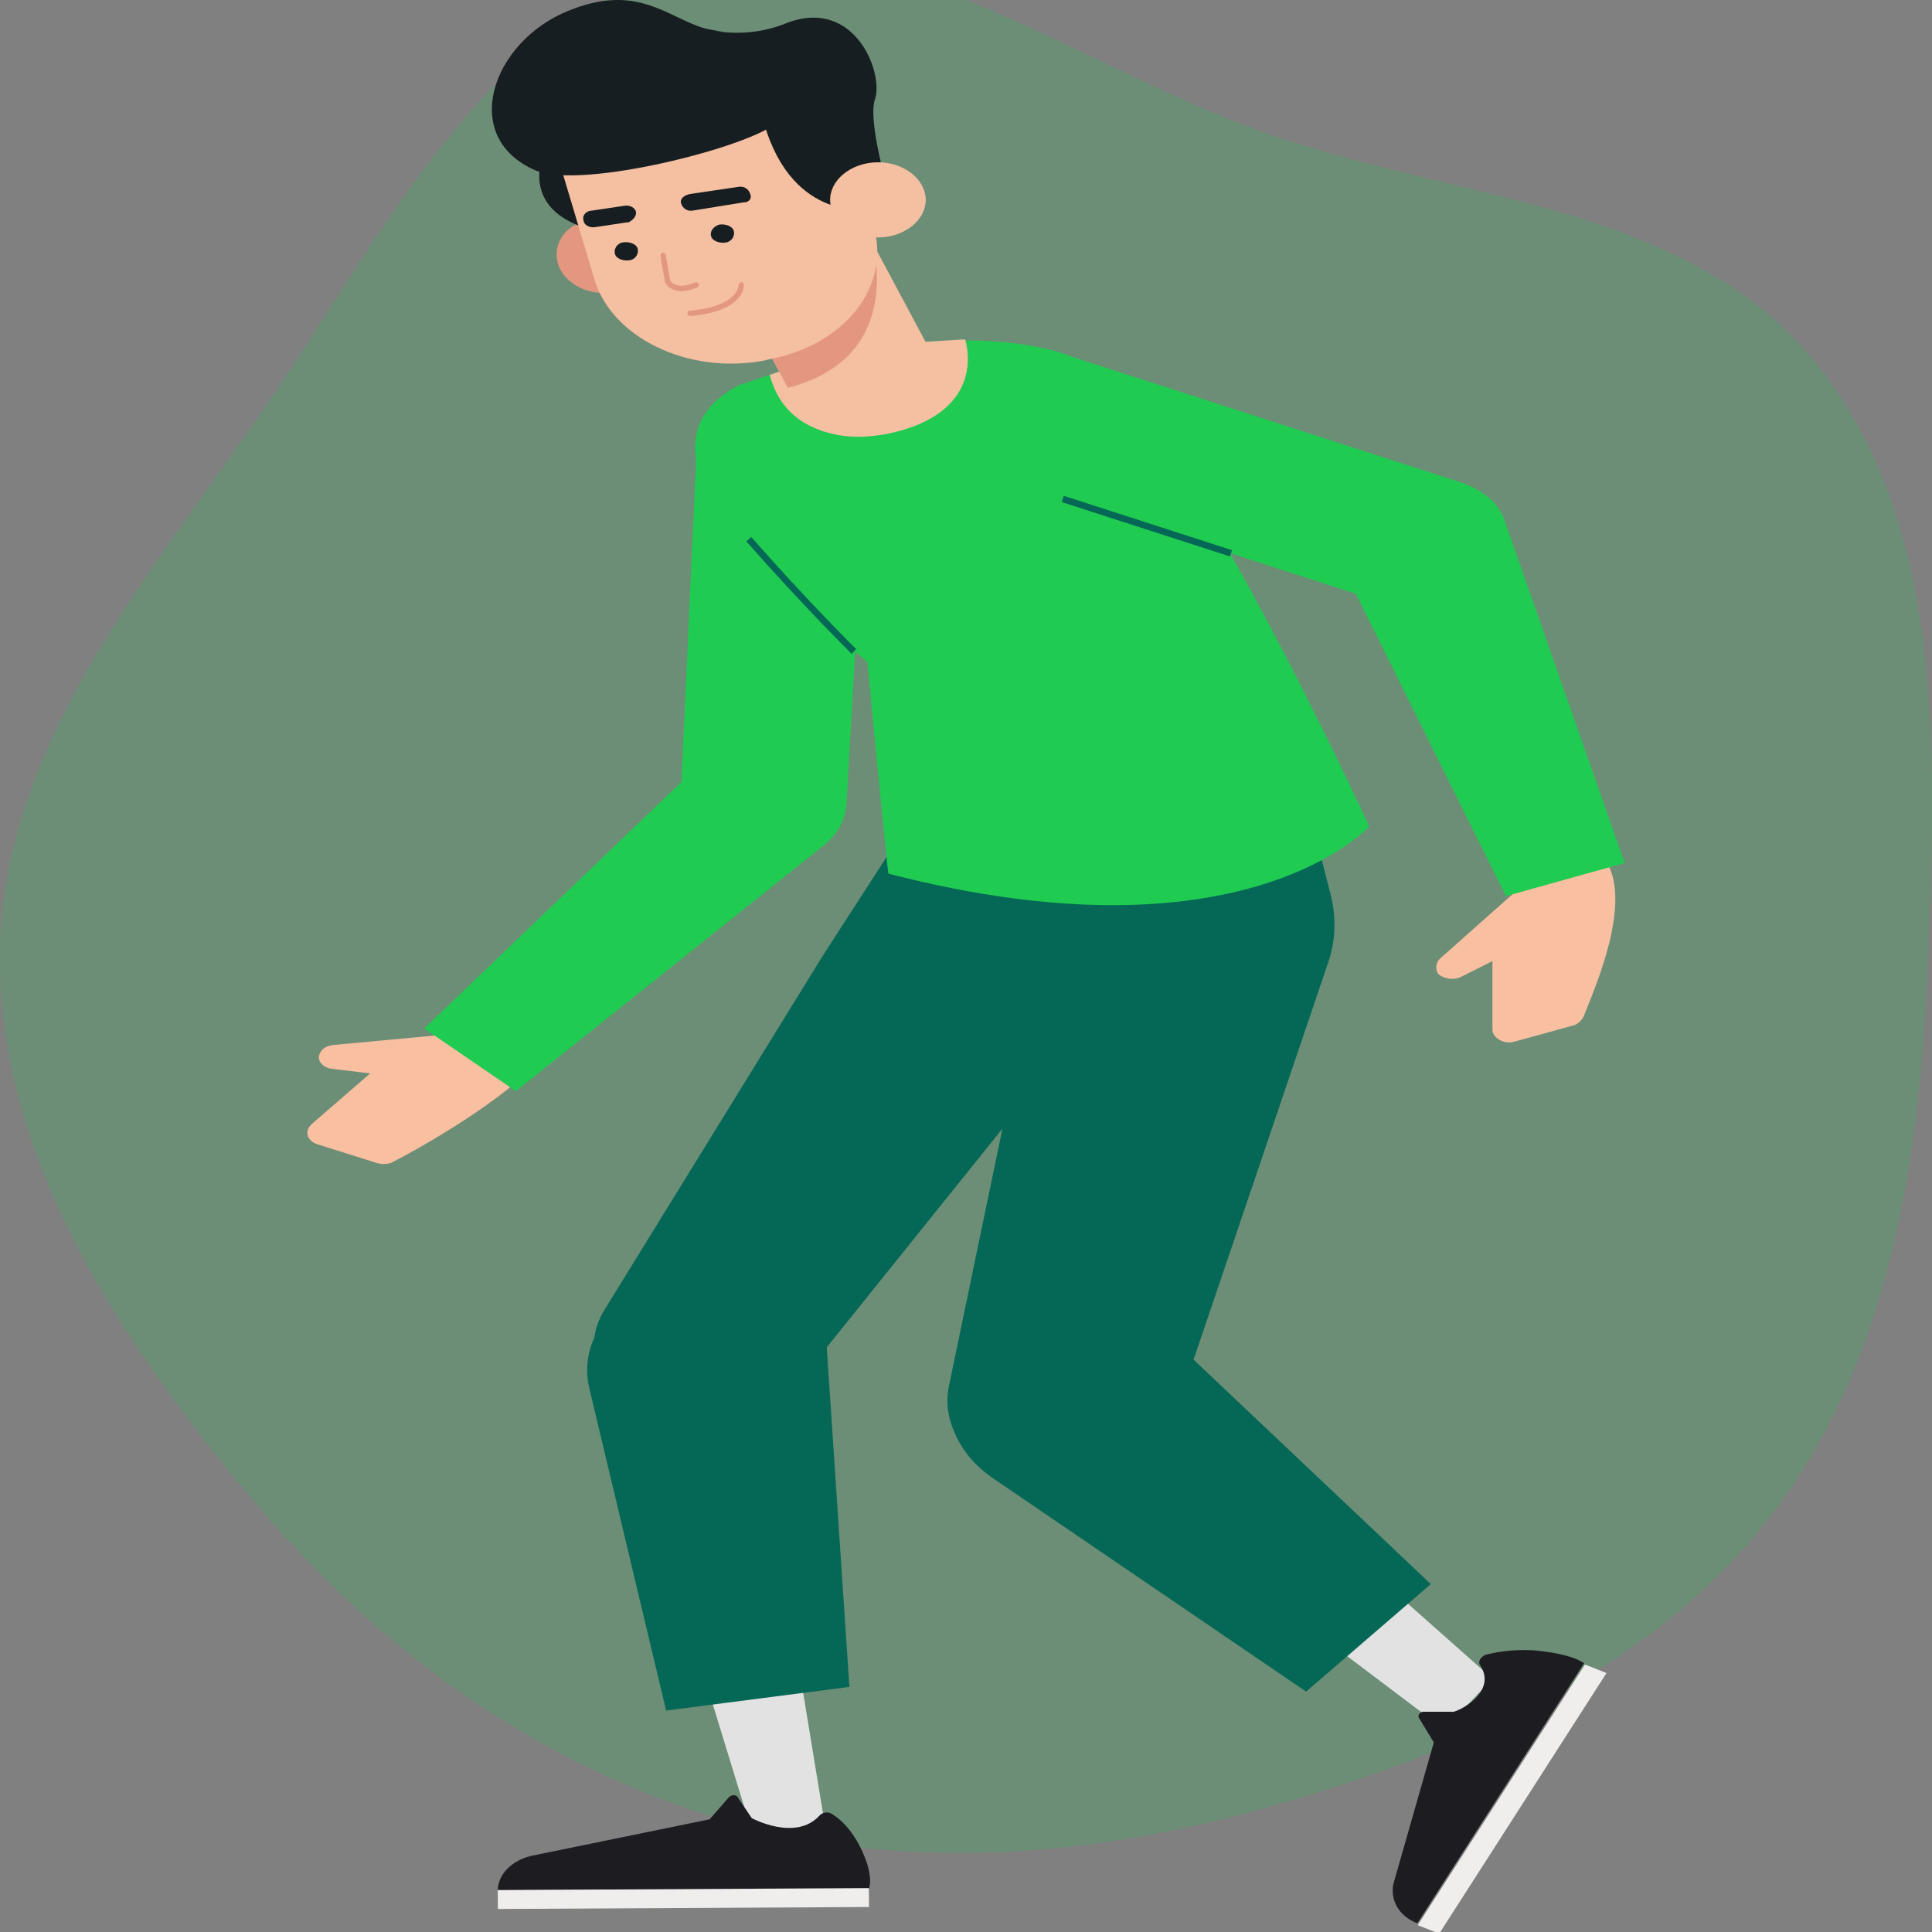 <svg width="220" height="220" viewBox="0 0 220 220" fill="none" xmlns="http://www.w3.org/2000/svg">
<rect x="0" y="0" width="220" height="220" fill="#808080" stroke="none"/>
<g clip-path="url(#clip0)">
<path fill-rule="evenodd" clip-rule="evenodd" d="M219.556 108.758C218.685 131.378 215.44 154.584 201.692 172.536C188.147 190.226 166.861 199.267 145.499 205.469C124.74 211.496 103 213.35 82.275 207.208C61.137 200.943 43.039 187.849 28.881 170.907C13.875 152.951 -0.142 132.187 0.001 108.758C0.144 85.389 16.352 66.361 29.635 47.16C43.243 27.488 54.749 2.751 77.756 -3.64C100.58 -9.98 122.085 7.469 144.457 15.263C166.239 22.851 192.281 23.289 206.746 41.298C221.424 59.571 220.459 85.311 219.556 108.758Z" fill="#20CB52" fill-opacity="0.2"/>
<path d="M169.944 191.149L153.692 176.746L148.046 184.553L164.47 196.937L169.944 191.149Z" fill="#E2E2E2"/>
<path d="M168.576 189.668C168.234 189.264 168.576 188.726 169.089 188.457C170.116 188.187 171.998 187.784 174.564 187.918C179.183 188.322 180.38 189.399 180.38 189.399L161.39 219.011C159.338 218.204 158.311 216.454 158.653 214.569L163.272 198.417L161.562 195.591C161.39 195.321 161.733 194.918 162.075 194.918H165.325C165.496 195.187 170.629 192.899 168.576 189.668Z" fill="#1D1C21"/>
<path d="M161.44 219.218L180.49 189.542L182.933 190.513L163.884 220.189L161.44 219.218Z" fill="#EFEEED"/>
<path d="M121.357 93.832L108.013 158.037C106.815 164.767 114.001 170.555 122.555 169.613C127.858 169.074 132.135 166.113 133.504 161.94L151.296 109.446C152.152 106.888 152.152 104.196 151.467 101.639L148.388 89.659L121.357 93.832Z" fill="#056856"/>
<path d="M133.334 152.384L162.931 180.381L148.731 192.629L112.975 168.267C106.987 164.094 106.303 156.96 111.606 152.249C117.252 147 127.688 147 133.334 152.384Z" fill="#056856"/>
<path d="M94.158 209.186L90.907 189.4L79.445 188.457L85.261 207.436L94.158 209.186Z" fill="#E2E2E2"/>
<path d="M93.301 206.763C93.643 206.359 94.328 206.225 94.841 206.629C95.696 207.167 96.894 208.244 97.92 210.263C99.631 213.628 98.947 215.109 98.947 215.109L56.69 215.243C56.69 213.493 58.229 211.878 60.453 211.34L80.812 207.167L83.036 204.61C83.378 204.34 83.891 204.34 84.063 204.744L85.602 207.032C85.602 207.032 90.564 209.724 93.301 206.763Z" fill="#1D1C21"/>
<path d="M56.678 215.226L98.935 215.001L98.954 217.154L56.697 217.379L56.678 215.226Z" fill="#EFEEED"/>
<path d="M144.967 116.445L93.643 108.907L109.553 84.275L147.02 87.102L144.967 116.445Z" fill="#056856"/>
<path d="M93.643 145.923L96.723 192.091L75.851 194.783L67.126 158.172C65.586 151.98 70.889 146.057 78.759 144.981C87.313 143.635 93.301 139.058 93.643 145.923Z" fill="#056856"/>
<path d="M93.643 108.907L68.665 149.422C65.585 154.941 69.52 161.133 76.877 162.613C82.009 163.556 87.484 161.806 90.221 158.306L129.912 108.907H93.643Z" fill="#056856"/>
<path d="M53.781 117.521L37.87 119.002C37.015 119.137 36.502 119.54 36.331 120.213C36.16 120.886 36.844 121.559 37.699 121.694L42.147 122.232L35.475 128.02C34.62 128.828 34.962 129.905 36.16 130.308L43.003 132.462C43.516 132.597 44.2 132.597 44.714 132.327C48.135 130.578 57.545 125.194 61.48 120.617L53.781 117.521Z" fill="#F9BFA1"/>
<path d="M98.604 52.643L96.38 91.678C96.038 96.523 89.537 99.619 84.062 97.466C80.983 96.389 77.561 92.485 77.561 89.928L79.272 52.239C79.272 48.067 83.549 44.702 88.852 44.702C94.327 44.567 98.775 48.201 98.604 52.643Z" fill="#20CB52"/>
<path d="M80.469 86.293L48.306 117.117L58.742 124.251L93.814 96.254C98.091 92.889 96.038 87.101 90.221 85.89C87.142 85.217 82.522 84.544 80.469 86.293Z" fill="#20CB52"/>
<path d="M94.498 40.395C94.498 40.395 114.344 35.953 124.437 41.74C134.531 47.528 155.916 94.1 155.916 94.1C155.916 94.1 141.717 109.983 101.17 99.484C100.999 98.811 98.775 75.391 98.775 75.391C91.761 69.468 69.349 51.836 84.062 43.894L94.498 40.395Z" fill="#20CB52"/>
<path d="M97.236 74.179C97.236 74.179 91.762 68.795 85.261 61.392" stroke="#056856" stroke-width="0.75" stroke-miterlimit="10"/>
<path d="M174.564 99.754L163.957 109.176C163.443 109.714 163.443 110.387 163.786 110.926C164.47 111.464 165.325 111.599 166.181 111.33L169.945 109.445V117.252C169.945 118.194 171.313 119.002 172.511 118.598L179.354 116.714C179.867 116.444 180.209 116.041 180.38 115.637C181.578 112.541 185.855 102.984 182.947 98.139L174.564 99.754Z" fill="#F9BFA1"/>
<path d="M120.502 40.126L166.352 54.932C171.998 56.816 173.538 62.604 169.089 65.969C166.694 67.853 161.733 69.872 158.482 68.93L118.449 56.008C113.488 54.662 110.922 50.355 112.633 46.452C114.515 42.279 115.37 38.376 120.502 40.126Z" fill="#20CB52"/>
<path d="M152.837 64.488L171.485 102.042L185 98.273L171.314 59.239C169.774 54.662 162.417 53.181 158.14 56.547C155.916 58.162 151.81 62.2 152.837 64.488Z" fill="#20CB52"/>
<path d="M140.176 63.008L121.015 56.816" stroke="#056856" stroke-width="0.75" stroke-miterlimit="10"/>
<path d="M105.447 38.915L109.895 38.645C109.895 38.645 112.804 46.991 100.999 49.413C99.459 49.683 97.919 49.817 96.551 49.683C93.642 49.413 89.023 48.067 87.655 42.683L90.05 41.876L105.447 38.915Z" fill="#F5BFA1"/>
<path d="M105.961 39.991L99.631 28.146L83.892 33.261L90.222 45.106C92.104 48.471 97.065 50.086 101.342 48.74C105.619 47.394 107.672 43.356 105.961 39.991Z" fill="#F5BFA1"/>
<path d="M98.604 24.916C98.604 24.916 104.763 40.261 89.708 44.164L85.773 36.761L98.604 24.916Z" fill="#E39780"/>
<path d="M63.532 30.031C64.216 32.319 67.125 33.799 70.033 33.261C72.942 32.723 74.824 30.434 74.139 28.146C73.455 25.858 70.546 24.377 67.638 24.916C64.559 25.32 62.848 27.608 63.532 30.031Z" fill="#E39780"/>
<path d="M62.335 16.436C62.335 16.436 57.545 24.781 69.691 26.666L71.744 25.454C71.744 25.454 73.968 16.974 67.638 13.475L62.335 16.436Z" fill="#171E21"/>
<path d="M86.97 41.068L87.483 40.934C96.209 39.318 101.512 32.588 99.459 25.724L95.353 11.86C94.84 10.11 92.616 9.033 90.392 9.437L69.691 13.206C65.756 13.879 63.19 17.109 64.216 20.205L67.638 31.646C69.52 38.376 78.245 42.683 86.97 41.068Z" fill="#F5BFA1"/>
<path d="M80.984 26.934C81.155 27.472 82.01 27.741 82.694 27.607C83.378 27.472 83.72 26.799 83.549 26.261C83.378 25.723 82.523 25.453 81.839 25.588C81.155 25.857 80.813 26.395 80.984 26.934Z" fill="#171E21"/>
<path d="M70.034 28.954C70.205 29.492 71.06 29.761 71.744 29.627C72.428 29.492 72.77 28.819 72.599 28.281C72.428 27.743 71.573 27.473 70.889 27.608C70.205 27.743 69.862 28.415 70.034 28.954Z" fill="#171E21"/>
<path d="M75.509 29.088L76.022 32.049C76.022 32.049 76.706 33.529 79.272 32.453" stroke="#E39780" stroke-width="0.612" stroke-miterlimit="10" stroke-linecap="round" stroke-linejoin="round"/>
<path d="M84.917 23.032H84.746L78.93 23.974C78.245 24.108 77.732 23.704 77.561 23.166C77.39 22.628 77.903 22.224 78.587 22.089L84.062 21.282C84.746 21.147 85.26 21.551 85.431 22.089C85.602 22.493 85.431 22.897 84.917 23.032Z" fill="#171E21"/>
<path d="M71.573 25.32H71.402L67.81 25.858C67.125 25.993 66.441 25.589 66.441 25.051C66.27 24.512 66.783 23.974 67.468 23.974L71.06 23.436C71.745 23.301 72.429 23.705 72.429 24.243C72.429 24.647 72.087 25.051 71.573 25.32Z" fill="#171E21"/>
<path d="M84.405 32.453C84.405 32.453 84.576 35.145 78.588 35.684" stroke="#E39780" stroke-width="0.612" stroke-miterlimit="10" stroke-linecap="round" stroke-linejoin="round"/>
<path d="M98.261 23.839C98.261 23.839 89.023 25.05 86.457 11.725L95.011 6.341L95.524 8.225L98.261 23.839Z" fill="#171E21"/>
<path d="M97.92 22.493L101.17 21.82C101.17 21.82 98.775 13.744 99.63 11.321C100.657 8.36 97.406 -0.255 89.708 2.572C87.484 3.514 84.917 3.918 82.351 3.649C81.667 3.514 80.983 3.38 80.298 3.245C76.021 2.034 72.6 -2.004 64.73 1.226C56.005 4.726 52.241 15.628 60.966 19.397C66.27 21.685 85.944 16.571 88.51 13.879L94.156 18.051L97.92 22.493Z" fill="#171E21"/>
<path d="M94.669 23.704C95.353 25.992 98.261 27.473 101.17 26.935C104.078 26.396 105.96 24.108 105.276 21.82C104.592 19.532 101.683 18.051 98.775 18.589C95.866 19.128 93.984 21.416 94.669 23.704Z" fill="#F5BFA1"/>
</g>
<defs>
<clipPath id="clip0">
<rect width="220" height="220" fill="white"/>
</clipPath>
</defs>
</svg>
